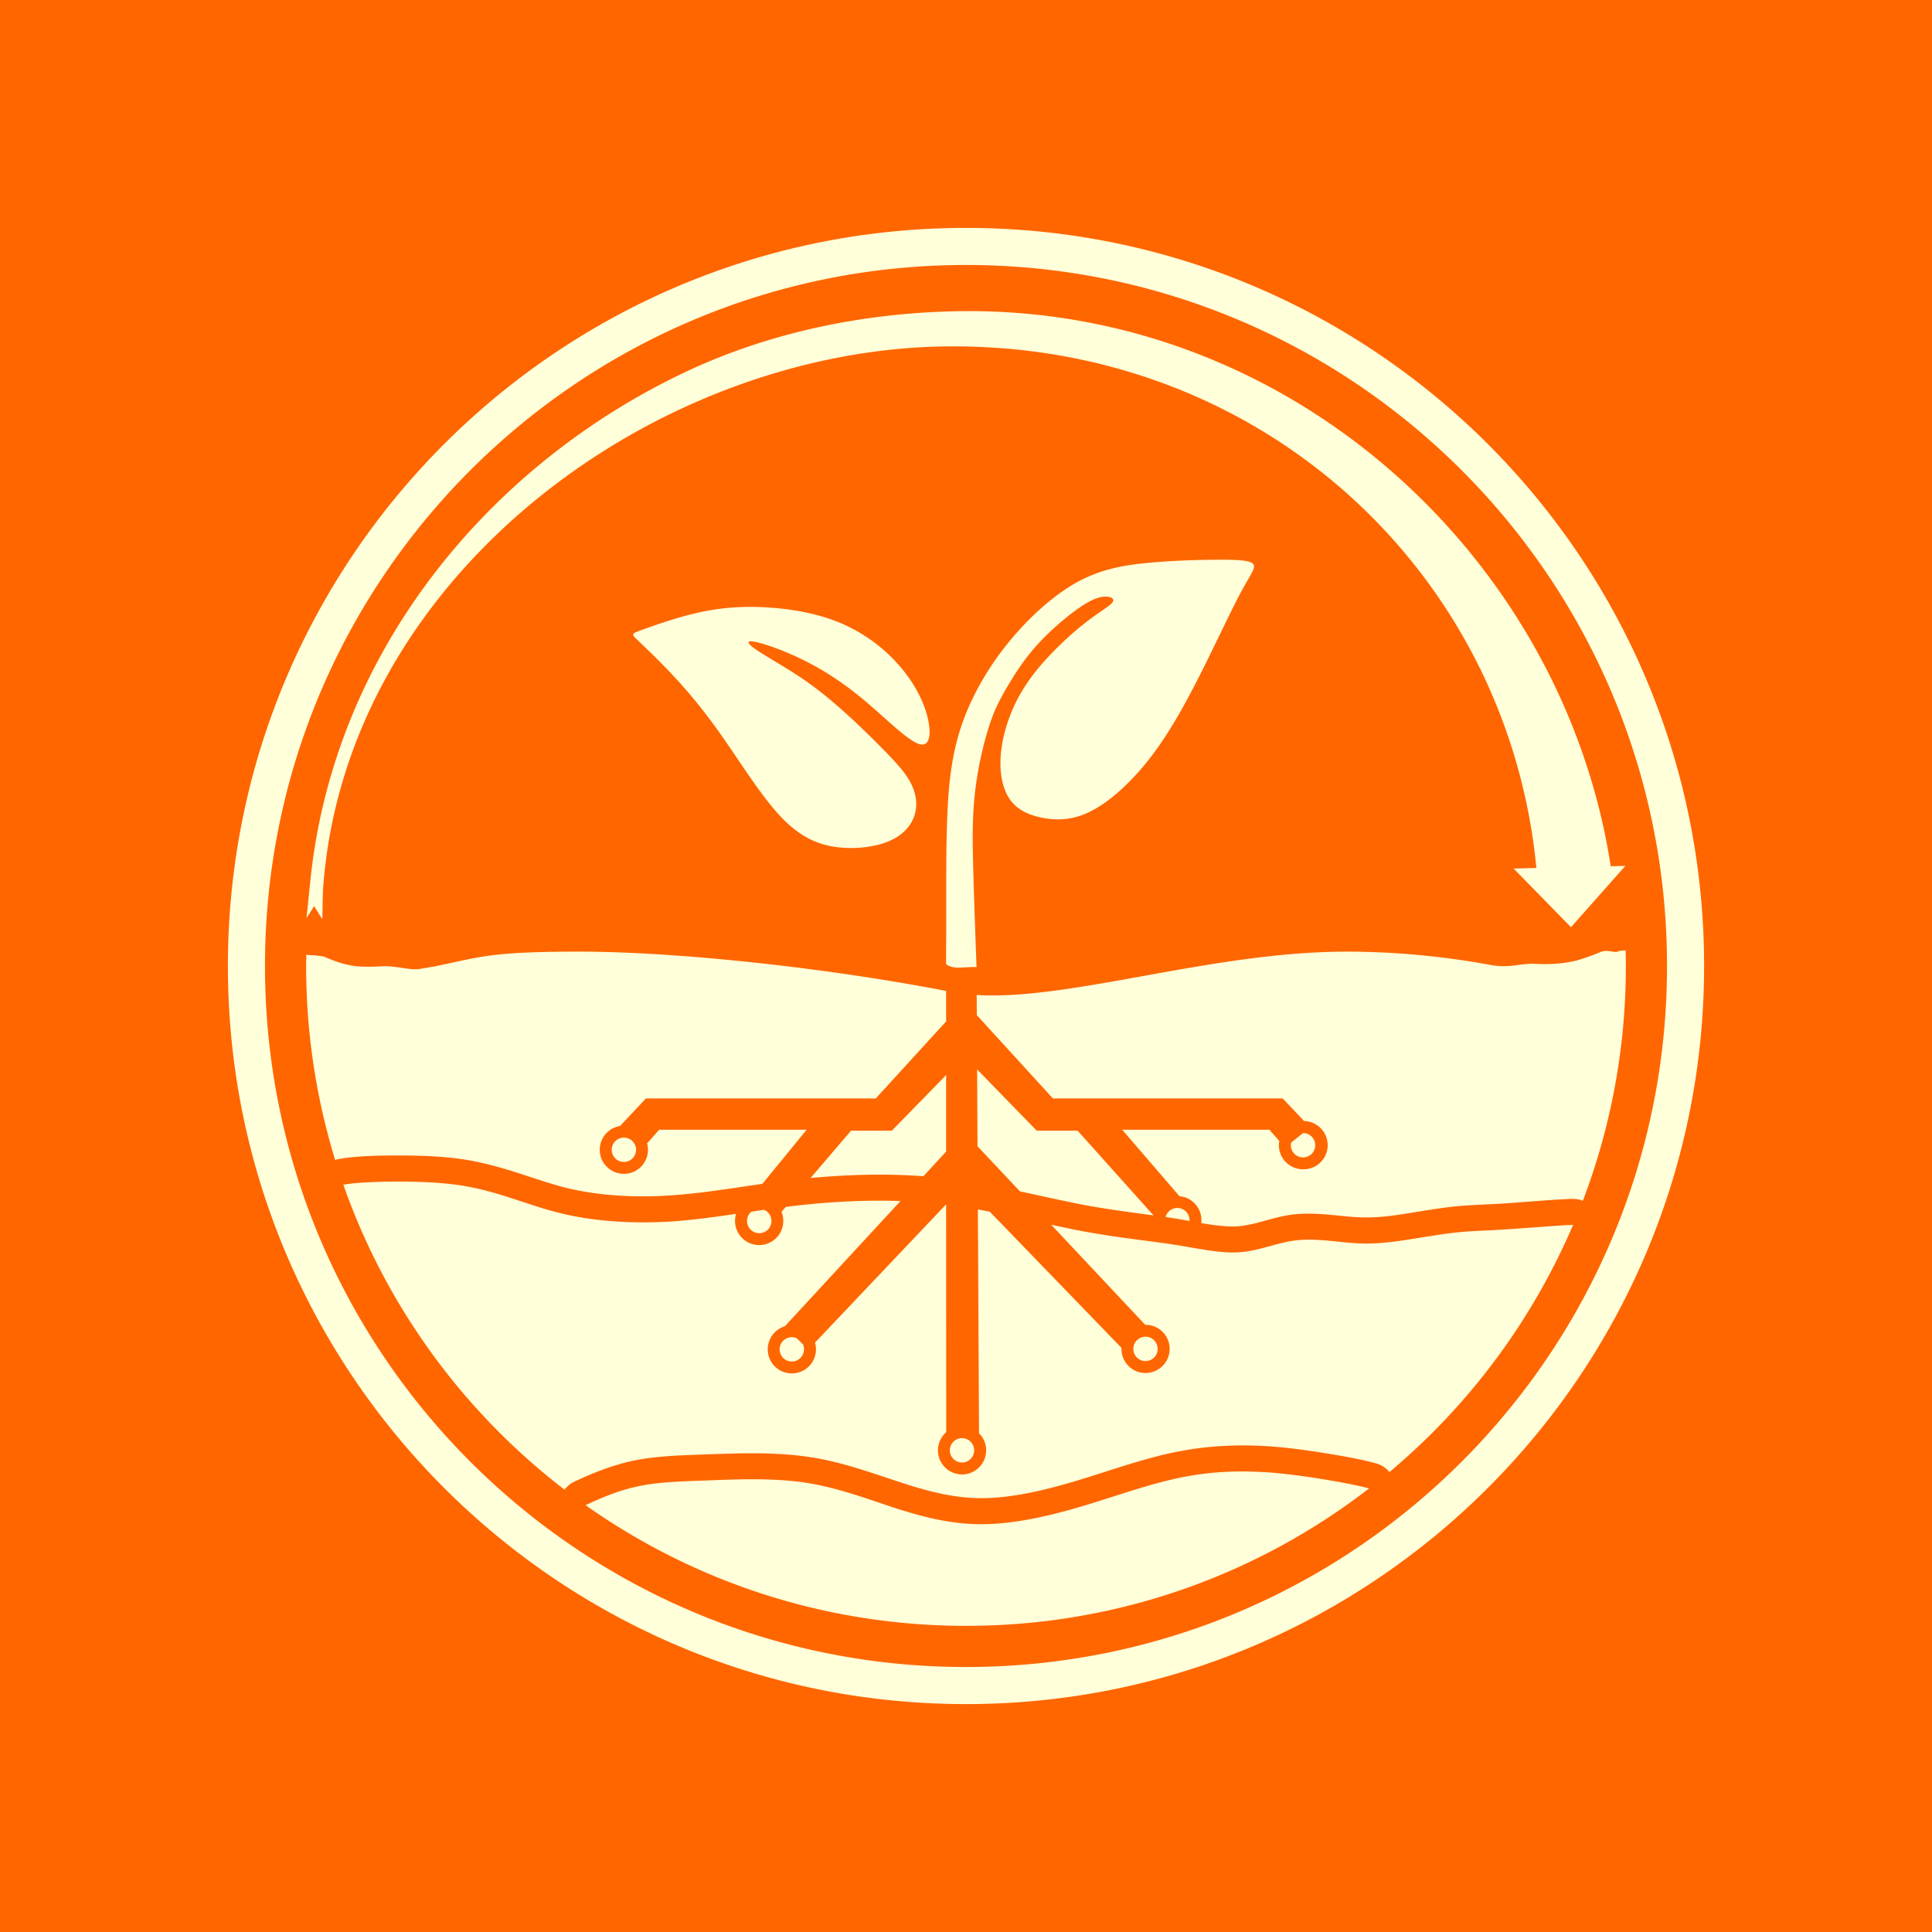 <svg xmlns="http://www.w3.org/2000/svg" width="7.68" height="7.68" fill-rule="evenodd" clip-rule="evenodd" image-rendering="optimizeQuality" shape-rendering="geometricPrecision" text-rendering="geometricPrecision" version="1.0" viewBox="0 0 203.2 203.2"><path fill="#f60" d="M0 0h203.2v203.2H0z"/><path fill="#ffffda" d="M101.6 23.97c42.87 0 77.63 34.76 77.63 77.63s-34.76 77.63-77.63 77.63-77.63-34.76-77.63-77.63 34.76-77.63 77.63-77.63zm0 3.9c40.72 0 73.73 33.01 73.73 73.73 0 40.72-33.01 73.73-73.73 73.73-40.72 0-73.73-33.01-73.73-73.73 0-40.72 33.01-73.73 73.73-73.73zM61 100.09c9.7 0 25.15 1.56 38.51 4.13v3.21l-7.4 8.1H67.94l-2.73 2.9a2.53 2.53 0 0 0-2.13 2.5c0 1.4 1.14 2.53 2.54 2.53a2.527 2.527 0 0 0 2.44-3.2l1.27-1.44h15.51l-4.65 5.69c-3.2.46-6.4 1-9.6 1.21-3.55.25-7.37.08-10.84-.74-1.58-.38-3.11-.91-4.65-1.41-1.84-.61-3.66-1.14-5.57-1.5-2.41-.44-5.06-.54-7.51-.54-1.9 0-4.18.02-6.06.32-.1.02-.2.04-.31.05-.14.03-.27.06-.4.1a69.409 69.409 0 0 1-3.05-20.4c0-.39.01-.79.02-1.18.56.07 1.55.05 2.04.27 2.3.99 3.44 1.07 5.98.94 1.34-.07 2.91.43 3.81.29.9-.14 1.17-.19 1.29-.22.11-.02.13-.02.19-.02 4.98-.99 5.63-1.59 15.47-1.59zm41.72 4.56c9.92.59 24.75-4.56 38.93-4.56 5.16 0 10.29.51 15.12 1.4 2.1.38 3-.21 4.84-.11 1.34.07 2.44-.03 3.23-.16.79-.12 1.27-.27 1.79-.45.53-.18 1.1-.38 1.73-.65.62-.27 1.5.1 1.74-.02.18-.09.48-.12.88-.14a69.24 69.24 0 0 1-4.5 26.33c-.33-.13-.69-.2-1.06-.19-.24 0-.48 0-.71.02-2.26.11-4.53.33-6.78.47-1.79.11-3.57.14-5.36.35-1.99.23-3.96.62-5.95.89-1.51.2-2.84.28-4.36.16-2.18-.18-4.19-.51-6.4-.24-1.93.25-3.85 1.1-5.71 1.23-1.11.07-2.48-.11-3.81-.34.02-.1.02-.2.02-.31 0-1.32-1.01-2.41-2.31-2.52l-6.02-6.99h15.48l1.04 1.18c-.02.15-.04.3-.04.45 0 1.4 1.14 2.53 2.54 2.53a2.535 2.535 0 0 0 .11-5.07l-2.25-2.38h-24.17l-8-8.76-.02-2.12zm22.38 23.77c-.53-.1-1.05-.19-1.52-.27-.33-.05-.66-.1-.99-.14.14-.55.64-.96 1.24-.96.7 0 1.28.58 1.28 1.28 0 .03 0 .06-.01.09zm-3.78-.59c-2.57-.35-5.13-.67-7.72-1.18-2.13-.42-4.23-.9-6.33-1.35l-4.46-4.74-.04-8.08 6.27 6.44h4.3l7.98 8.91zm-24.2-4.12c-3.94-.29-7.93-.18-11.87.19l4.26-4.98h4.29l5.71-5.85v8.05l-2.39 2.59zm-31.5-4.06c.7 0 1.28.57 1.28 1.28 0 .71-.58 1.28-1.28 1.28-.71 0-1.28-.57-1.28-1.28 0-.71.57-1.28 1.28-1.28zm71.43-.48-1.25 1a1.276 1.276 0 0 0 1.25 1.56c.71 0 1.28-.57 1.28-1.28 0-.71-.57-1.28-1.28-1.28zM36.11 124.6c.09-.01.19-.03.29-.04 2.04-.33 8.74-.51 12.63.21 3.89.71 6.66 2.06 10.09 2.87 3.42.82 7.5 1.1 11.65.82 2.18-.15 4.38-.46 6.65-.79a2.535 2.535 0 0 0 2.43 3.28c1.4 0 2.53-1.13 2.53-2.53 0-.34-.06-.67-.18-.96l.44-.52 1.21-.15c3.44-.38 7.13-.6 10.86-.47l-12.16 13.17c-1.04.31-1.8 1.28-1.8 2.43 0 1.4 1.13 2.53 2.53 2.53a2.535 2.535 0 0 0 2.44-3.24l13.77-14.52.02.01.01 23.93a2.55 2.55 0 0 0-.87 1.91 2.535 2.535 0 1 0 5.07 0c0-.7-.28-1.33-.75-1.79l-.12-23.54c.42.07.83.15 1.25.23l13.85 14.32v.11c0 1.4 1.13 2.54 2.53 2.54s2.54-1.14 2.54-2.54c0-1.4-1.14-2.53-2.54-2.53h-.03l-9.89-10.53c.87.19 1.71.37 2.51.53 4.12.81 7.32 1.1 10.09 1.52 2.77.42 5.1.99 7.18.85s3.9-.99 5.87-1.24c1.96-.25 4.08.11 5.83.25 1.74.14 3.13.07 4.95-.18 1.82-.25 4.08-.67 5.9-.88 1.82-.21 3.21-.21 5.2-.34 2-.12 5.61-.41 6.75-.47.19-.01.4-.01.61-.02a69.675 69.675 0 0 1-19.32 26c-.35-.45-.85-.78-1.45-.93l-.33-.09c-1.54-.4-3.23-.69-4.8-.94-2.07-.34-4.21-.64-6.3-.77-3.62-.21-7.01.01-10.54.82-3.45.8-6.79 2.04-10.19 3.03-2.95.85-6.22 1.62-9.3 1.62-2.85 0-5.54-.7-8.22-1.57-3.34-1.08-6.45-2.26-9.96-2.77-3.58-.53-7.24-.39-10.84-.26-2.66.1-5.4.15-7.99.75-2.02.47-3.92 1.23-5.79 2.11-.43.2-.78.49-1.04.85-10.59-8.13-18.76-19.24-23.27-32.08zm42.92 2.84c.44-.07.88-.13 1.33-.2a1.282 1.282 0 0 1-.51 2.46c-.71 0-1.28-.58-1.28-1.28 0-.4.18-.75.46-.98zm5.41 13.93-.67-.64c-.15-.06-.32-.09-.49-.09-.71 0-1.28.57-1.28 1.28 0 .7.57 1.28 1.28 1.28.71 0 1.28-.58 1.28-1.28 0-.2-.04-.39-.12-.55zm16.74 9.89c.71 0 1.28.58 1.28 1.28 0 .71-.57 1.28-1.28 1.28-.7 0-1.28-.57-1.28-1.28 0-.7.58-1.28 1.28-1.28zm19.3-10.67c.71 0 1.28.58 1.28 1.28 0 .71-.57 1.28-1.28 1.28-.71 0-1.28-.57-1.28-1.28 0-.7.57-1.28 1.28-1.28zm-58.89 17.72c1.77-.84 3.44-1.51 5.23-1.92 2.17-.51 4.44-.57 7.48-.68 3.04-.12 6.89-.29 10.34.22 3.46.52 6.53 1.71 9.51 2.68 2.99.96 5.89 1.7 9.07 1.7 3.17 0 6.63-.74 10.06-1.73 3.43-1 6.83-2.25 10.04-2.99 3.21-.74 6.22-.96 9.77-.75 3.55.21 8.97 1.2 10.57 1.62l.33.09C132.26 165.61 117.56 171 101.6 171c-14.9 0-28.7-4.7-40.01-12.69zm39.29-125.58c34.83-.53 63.53 25.92 68.53 58.38l1.54-.04-5.72 6.45-6.03-6.17 2.39-.06c-2.96-30.77-28.52-54.99-61.58-54.86-30.67.11-63.39 23.77-66 56.63-.09 1.2-.07 2.4-.11 3.6h-.01l-.85-1.36-.8 1.26.38-3.74c2.42-24.28 18.84-43.99 39.57-53.74 9.01-4.24 19-6.2 28.69-6.35zm-4.07 45.56c-1.17-.23-3.51-2.61-5.72-4.48-2.21-1.87-4.29-3.23-6.35-4.27-2.06-1.04-4.1-1.76-5.16-2-1.06-.23-1.15.02-.11.75 1.04.72 3.21 1.91 5.12 3.22 1.91 1.32 3.57 2.77 5.02 4.11 1.44 1.33 2.67 2.57 3.74 3.67 1.06 1.11 1.95 2.08 2.48 3.15.53 1.06.7 2.21.36 3.29-.34 1.08-1.19 2.1-2.69 2.74-1.51.64-3.68.89-5.68.6-1.99-.3-3.82-1.15-5.8-3.28-1.97-2.12-4.1-5.52-5.97-8.2-1.87-2.68-3.48-4.63-5.06-6.33-1.57-1.7-3.1-3.14-3.86-3.87-.77-.72-.77-.72.46-1.17 1.24-.44 3.7-1.33 6.08-1.84s4.68-.64 7.08-.49c2.4.15 4.9.57 7.16 1.44 2.25.87 4.25 2.19 5.88 3.83 1.64 1.63 2.91 3.59 3.55 5.52.64 1.93.64 3.85-.53 3.61zm2.69 23.11c.83.65 1.97.24 3.21.32-.13-3.53-.36-9.81-.4-12.79-.04-2.97.14-5.26.48-7.34.34-2.08.85-4.06 1.34-5.52.5-1.47.99-2.42 1.73-3.7.75-1.28 1.74-2.88 3.14-4.45 1.39-1.56 3.19-3.08 4.49-3.98 1.3-.9 2.1-1.17 2.72-1.19.63-.02 1.08.21.79.61-.3.4-1.33.97-2.68 2.01-1.35 1.03-3.01 2.54-4.37 4.05-1.37 1.51-2.45 3.04-3.26 4.77-.81 1.74-1.35 3.7-1.45 5.49-.1 1.8.25 3.44 1.07 4.52.82 1.09 2.11 1.61 3.59 1.86 1.47.24 3.13.2 5.12-.89 2-1.09 4.32-3.24 6.37-6.02 2.05-2.77 3.83-6.17 5.38-9.29 1.55-3.13 2.88-5.98 3.84-7.75.96-1.76 1.54-2.45 1.17-2.82-.37-.37-1.7-.43-3.75-.42-2.05.01-4.82.09-7.39.34-2.56.25-4.91.68-7.35 2.02-2.43 1.34-4.94 3.6-6.97 6.04-2.03 2.43-3.59 5.04-4.65 7.6-1.05 2.56-1.6 5.07-1.88 8.31-.27 3.24-.27 8.02-.27 10.67 0 4.18.01 3.37-.02 7.55z"/></svg>